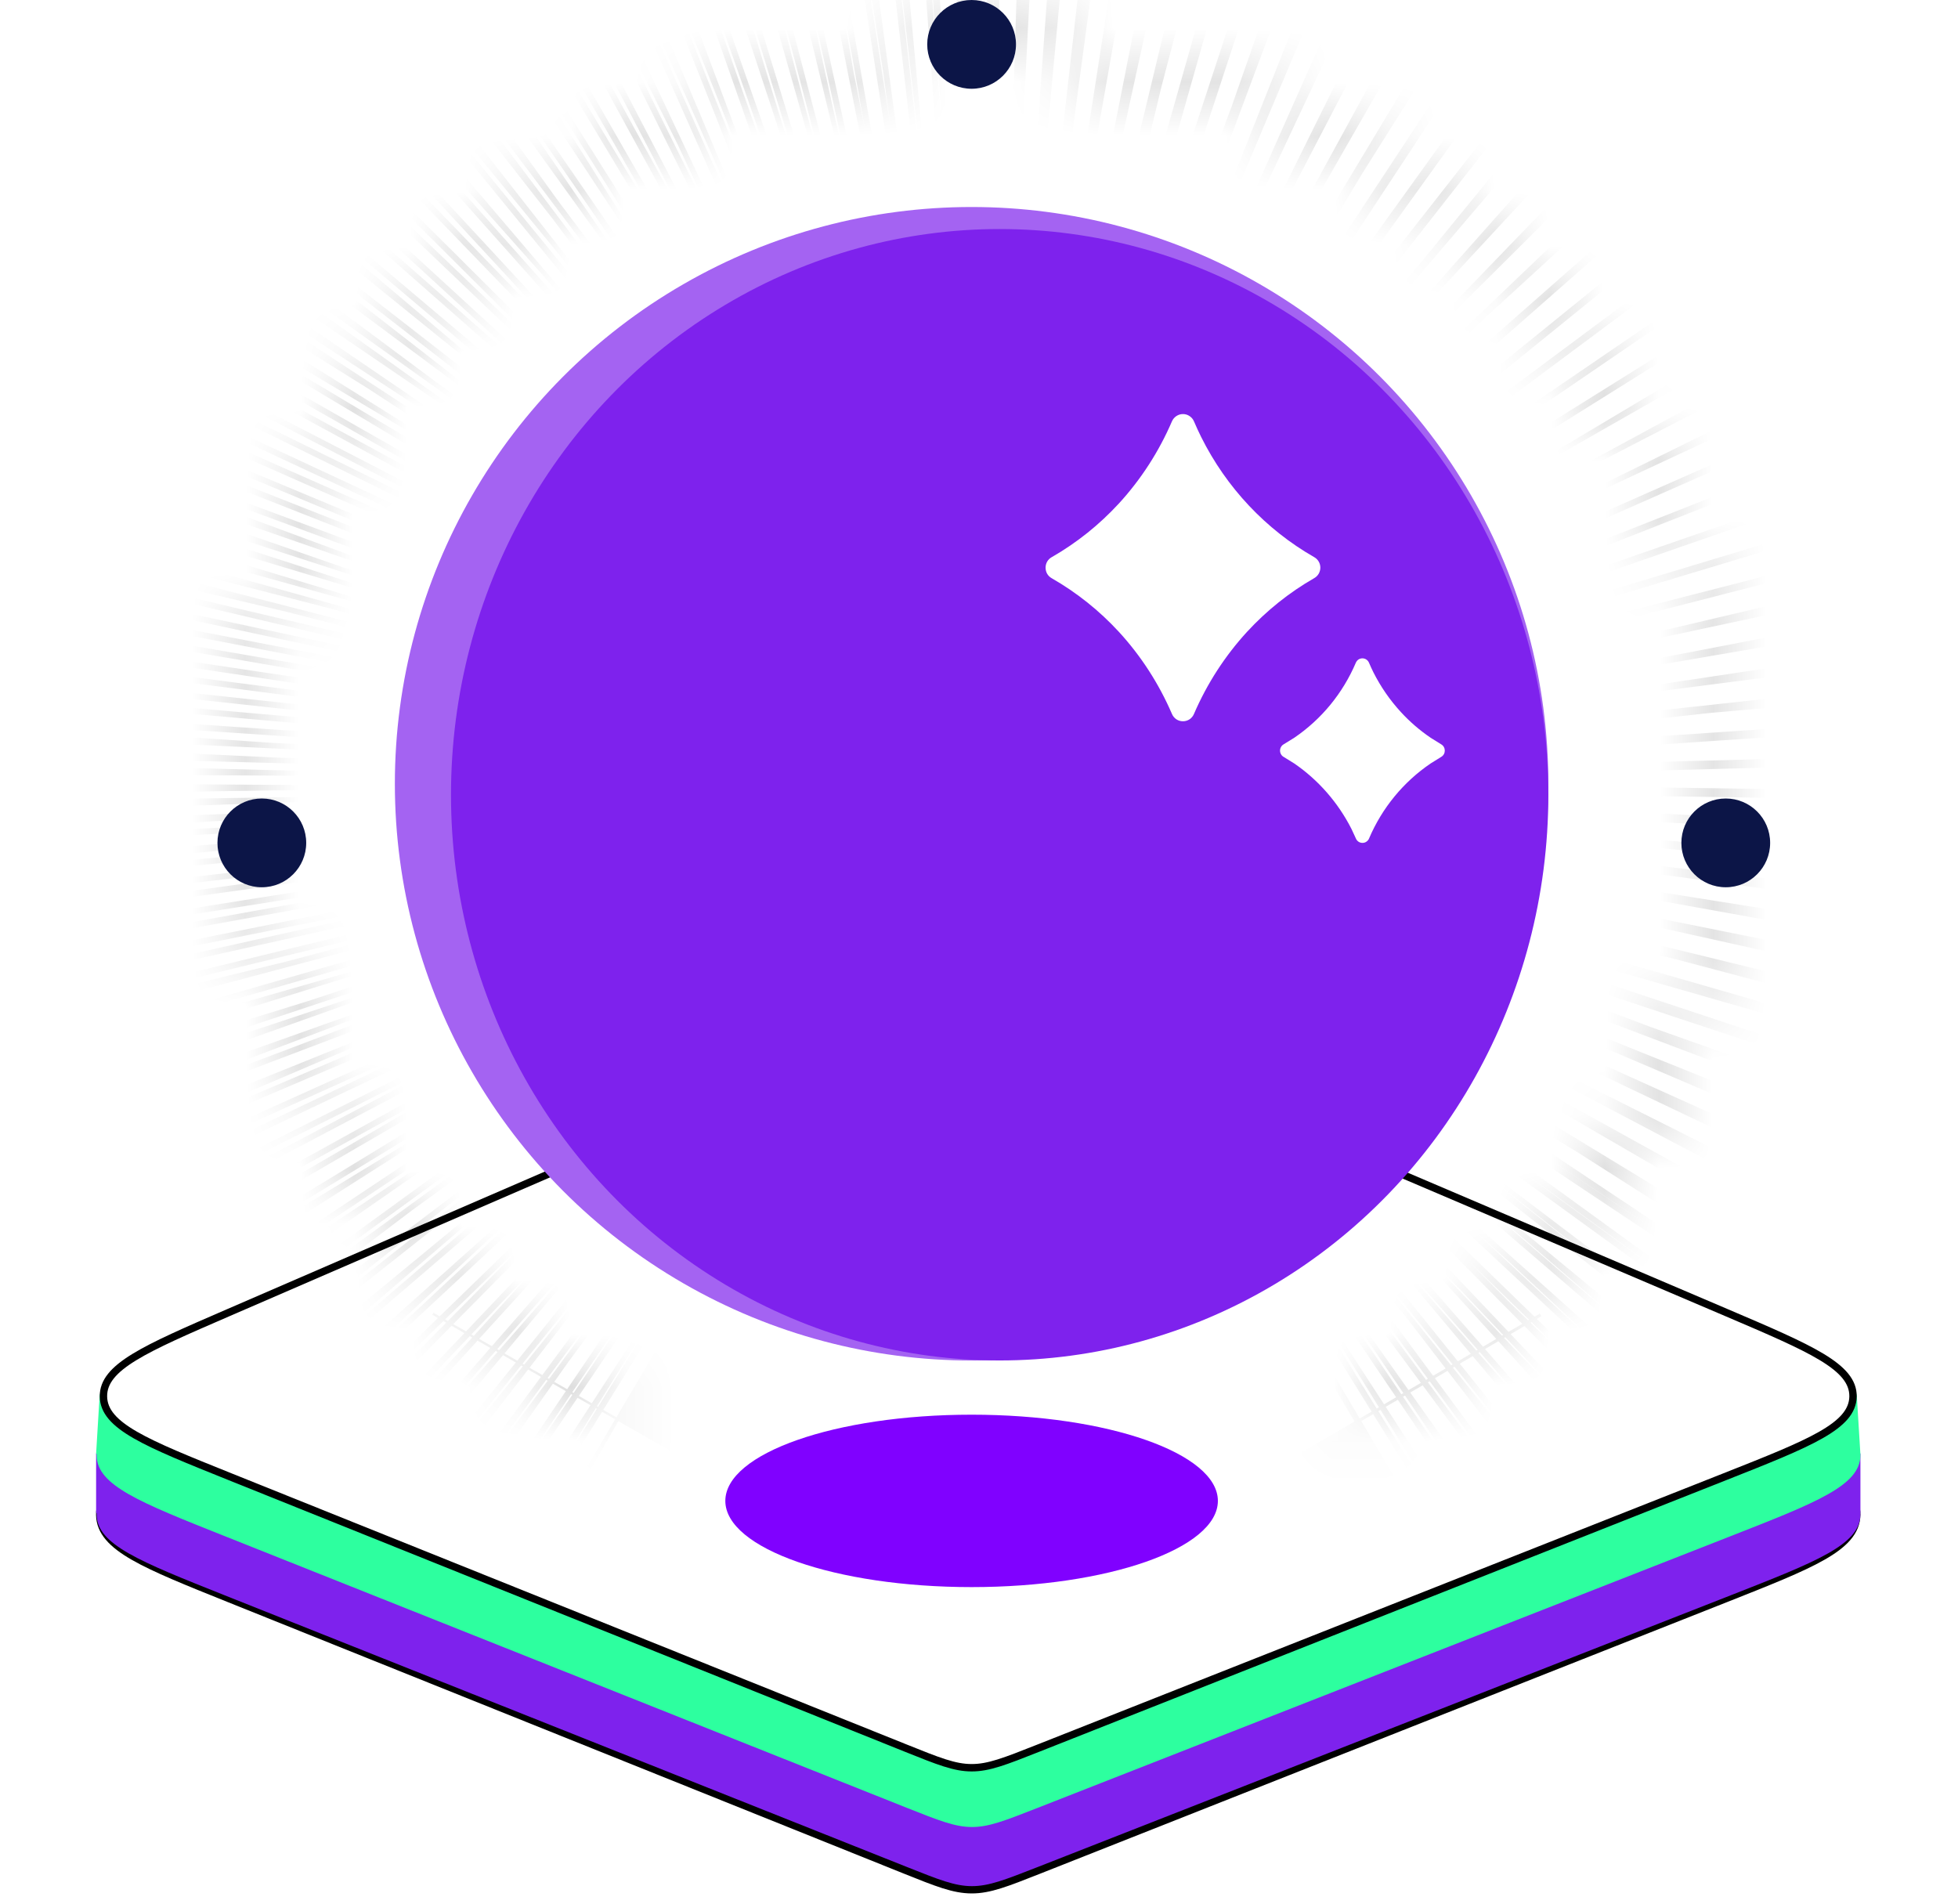 <svg width="36" height="35" viewBox="0 0 36 35" fill="none" xmlns="http://www.w3.org/2000/svg">
<path d="M31.707 29.328L19.073 34.323C18.476 34.559 18.177 34.677 17.864 34.676C17.551 34.675 17.253 34.556 16.658 34.317L4.228 29.325L4.228 29.325C2.682 28.704 1.909 28.394 1.902 27.851C1.895 27.307 2.659 26.976 4.187 26.314L16.578 20.948C17.212 20.674 17.529 20.536 17.864 20.535C18.2 20.535 18.518 20.67 19.154 20.941L31.747 26.311C33.3 26.973 34.077 27.304 34.07 27.85C34.062 28.397 33.277 28.707 31.707 29.328Z" stroke="black" stroke-width="0.272"/>
<path d="M34.204 27.817L34.206 27.817V26.725L18.982 20.85C18.395 20.623 18.101 20.51 17.794 20.511C17.486 20.512 17.194 20.628 16.608 20.86L1.767 26.725V27.817L1.777 27.821C1.777 27.831 1.776 27.841 1.777 27.851C1.784 28.396 2.563 28.706 4.122 29.327L16.67 34.324C17.262 34.56 17.558 34.678 17.868 34.678C18.179 34.679 18.475 34.563 19.068 34.331L31.823 29.33C33.406 28.709 34.198 28.399 34.205 27.85C34.205 27.839 34.205 27.828 34.204 27.817Z" fill="#7E22ED"/>
<path d="M34.204 26.73L34.205 26.729L34.138 25.637L18.982 19.762C18.395 19.536 18.101 19.422 17.794 19.424C17.486 19.425 17.194 19.541 16.608 19.772L1.833 25.637L1.767 26.729L1.777 26.734C1.777 26.744 1.776 26.753 1.777 26.763C1.784 27.308 2.563 27.619 4.122 28.239L16.67 33.237C17.262 33.472 17.558 33.59 17.868 33.591C18.179 33.592 18.475 33.475 19.068 33.243L31.823 28.242C33.406 27.622 34.198 27.311 34.205 26.763C34.205 26.752 34.205 26.741 34.204 26.73Z" fill="#2DFF9F"/>
<path d="M31.707 27.153L19.073 32.148C18.476 32.384 18.177 32.502 17.864 32.501C17.551 32.501 17.253 32.381 16.658 32.142L4.228 27.15L4.228 27.15C2.682 26.529 1.909 26.219 1.902 25.675C1.895 25.132 2.659 24.801 4.187 24.139L16.578 18.773C17.212 18.499 17.529 18.361 17.864 18.36C18.2 18.36 18.518 18.495 19.154 18.766L31.747 24.135C33.3 24.798 34.077 25.129 34.07 25.675C34.062 26.222 33.277 26.532 31.707 27.153Z" fill="white" stroke="black" stroke-width="0.136"/>
<circle cx="17.864" cy="14.41" r="10.604" fill="#A463F2"/>
<ellipse cx="18.38" cy="14.612" rx="10.088" ry="10.401" fill="#7E22ED"/>
<path d="M25.251 12.36C25.223 12.303 25.196 12.245 25.171 12.186C25.161 12.162 25.144 12.141 25.122 12.126C25.101 12.112 25.075 12.104 25.049 12.104C25.023 12.104 24.998 12.112 24.976 12.126C24.955 12.141 24.938 12.162 24.928 12.186C24.688 12.748 24.295 13.226 23.795 13.565L23.601 13.685C23.581 13.697 23.564 13.713 23.553 13.734C23.541 13.754 23.535 13.777 23.535 13.801C23.535 13.824 23.541 13.847 23.553 13.868C23.564 13.888 23.581 13.905 23.601 13.916L23.795 14.036C24.24 14.341 24.602 14.756 24.849 15.242L24.929 15.415C24.939 15.44 24.956 15.46 24.977 15.475C24.999 15.49 25.024 15.497 25.05 15.497C25.076 15.497 25.102 15.49 25.123 15.475C25.145 15.46 25.162 15.44 25.172 15.415C25.411 14.854 25.805 14.375 26.305 14.036L26.498 13.916C26.586 13.865 26.586 13.736 26.498 13.685L26.305 13.565C26.104 13.428 25.921 13.271 25.757 13.092C25.555 12.872 25.386 12.628 25.251 12.36Z" fill="white"/>
<path d="M21.63 7.649C21.594 7.673 21.565 7.706 21.548 7.746C21.309 8.301 20.979 8.813 20.573 9.256C20.212 9.648 19.795 9.982 19.335 10.245C19.301 10.264 19.273 10.292 19.253 10.326C19.234 10.36 19.224 10.398 19.224 10.437C19.224 10.477 19.234 10.515 19.253 10.549C19.273 10.583 19.301 10.611 19.335 10.63C19.794 10.893 20.211 11.225 20.572 11.617C20.979 12.06 21.308 12.571 21.548 13.127C21.565 13.167 21.593 13.201 21.629 13.225C21.665 13.249 21.707 13.261 21.75 13.261C21.793 13.261 21.835 13.249 21.871 13.225C21.907 13.201 21.935 13.167 21.952 13.127C22.192 12.571 22.521 12.061 22.927 11.618C23.288 11.226 23.705 10.892 24.164 10.629C24.198 10.61 24.226 10.582 24.246 10.548C24.265 10.514 24.276 10.476 24.276 10.436C24.276 10.397 24.265 10.358 24.246 10.325C24.226 10.291 24.198 10.263 24.164 10.244C23.272 9.734 22.549 8.965 22.085 8.035C22.039 7.941 21.994 7.845 21.952 7.746C21.935 7.706 21.906 7.673 21.87 7.649C21.835 7.625 21.793 7.613 21.75 7.613C21.707 7.613 21.666 7.625 21.63 7.649Z" fill="white"/>
<mask id="path-8-inside-1_4375_7290" fill="white">
<path d="M24.933 26.183C27.525 24.686 29.55 22.377 30.695 19.612C31.84 16.847 32.041 13.782 31.267 10.891C30.492 8.001 28.786 5.447 26.412 3.625C24.037 1.803 21.128 0.816 18.136 0.816C15.143 0.816 12.235 1.803 9.86 3.625C7.486 5.447 5.779 8.001 5.005 10.891C4.23 13.782 4.431 16.847 5.577 19.612C6.722 22.377 8.747 24.686 11.339 26.183L11.391 26.092C8.82 24.607 6.81 22.315 5.674 19.572C4.537 16.828 4.338 13.787 5.107 10.919C5.875 8.05 7.569 5.516 9.924 3.708C12.28 1.901 15.166 0.921 18.136 0.921C21.105 0.921 23.992 1.901 26.348 3.708C28.703 5.516 30.397 8.05 31.165 10.919C31.934 13.787 31.734 16.828 30.598 19.572C29.462 22.315 27.452 24.607 24.88 26.092L24.933 26.183Z"/>
</mask>
<path d="M24.933 26.183C27.525 24.686 29.55 22.377 30.695 19.612C31.84 16.847 32.041 13.782 31.267 10.891C30.492 8.001 28.786 5.447 26.412 3.625C24.037 1.803 21.128 0.816 18.136 0.816C15.143 0.816 12.235 1.803 9.86 3.625C7.486 5.447 5.779 8.001 5.005 10.891C4.23 13.782 4.431 16.847 5.577 19.612C6.722 22.377 8.747 24.686 11.339 26.183L11.391 26.092C8.82 24.607 6.81 22.315 5.674 19.572C4.537 16.828 4.338 13.787 5.107 10.919C5.875 8.05 7.569 5.516 9.924 3.708C12.28 1.901 15.166 0.921 18.136 0.921C21.105 0.921 23.992 1.901 26.348 3.708C28.703 5.516 30.397 8.05 31.165 10.919C31.934 13.787 31.734 16.828 30.598 19.572C29.462 22.315 27.452 24.607 24.88 26.092L24.933 26.183Z" stroke="black" stroke-width="7.885" stroke-dasharray="0.11 0.41" mask="url(#path-8-inside-1_4375_7290)"/>
<circle cx="17.864" cy="0.816" r="0.816" fill="#0C1547"/>
<circle cx="4.814" cy="15.497" r="0.816" fill="#0C1547"/>
<circle cx="31.73" cy="15.497" r="0.816" fill="#0C1547"/>
<g filter="url(#filter0_f_4375_7290)">
<ellipse cx="17.864" cy="27.595" rx="4.528" ry="1.585" fill="#8001FF"/>
</g>
<defs>
<filter id="filter0_f_4375_7290" x="10.617" y="23.291" width="14.493" height="8.607" filterUnits="userSpaceOnUse" color-interpolation-filters="sRGB">
<feFlood flood-opacity="0" result="BackgroundImageFix"/>
<feBlend mode="normal" in="SourceGraphic" in2="BackgroundImageFix" result="shape"/>
<feGaussianBlur stdDeviation="1.359" result="effect1_foregroundBlur_4375_7290"/>
</filter>
</defs>
</svg>
